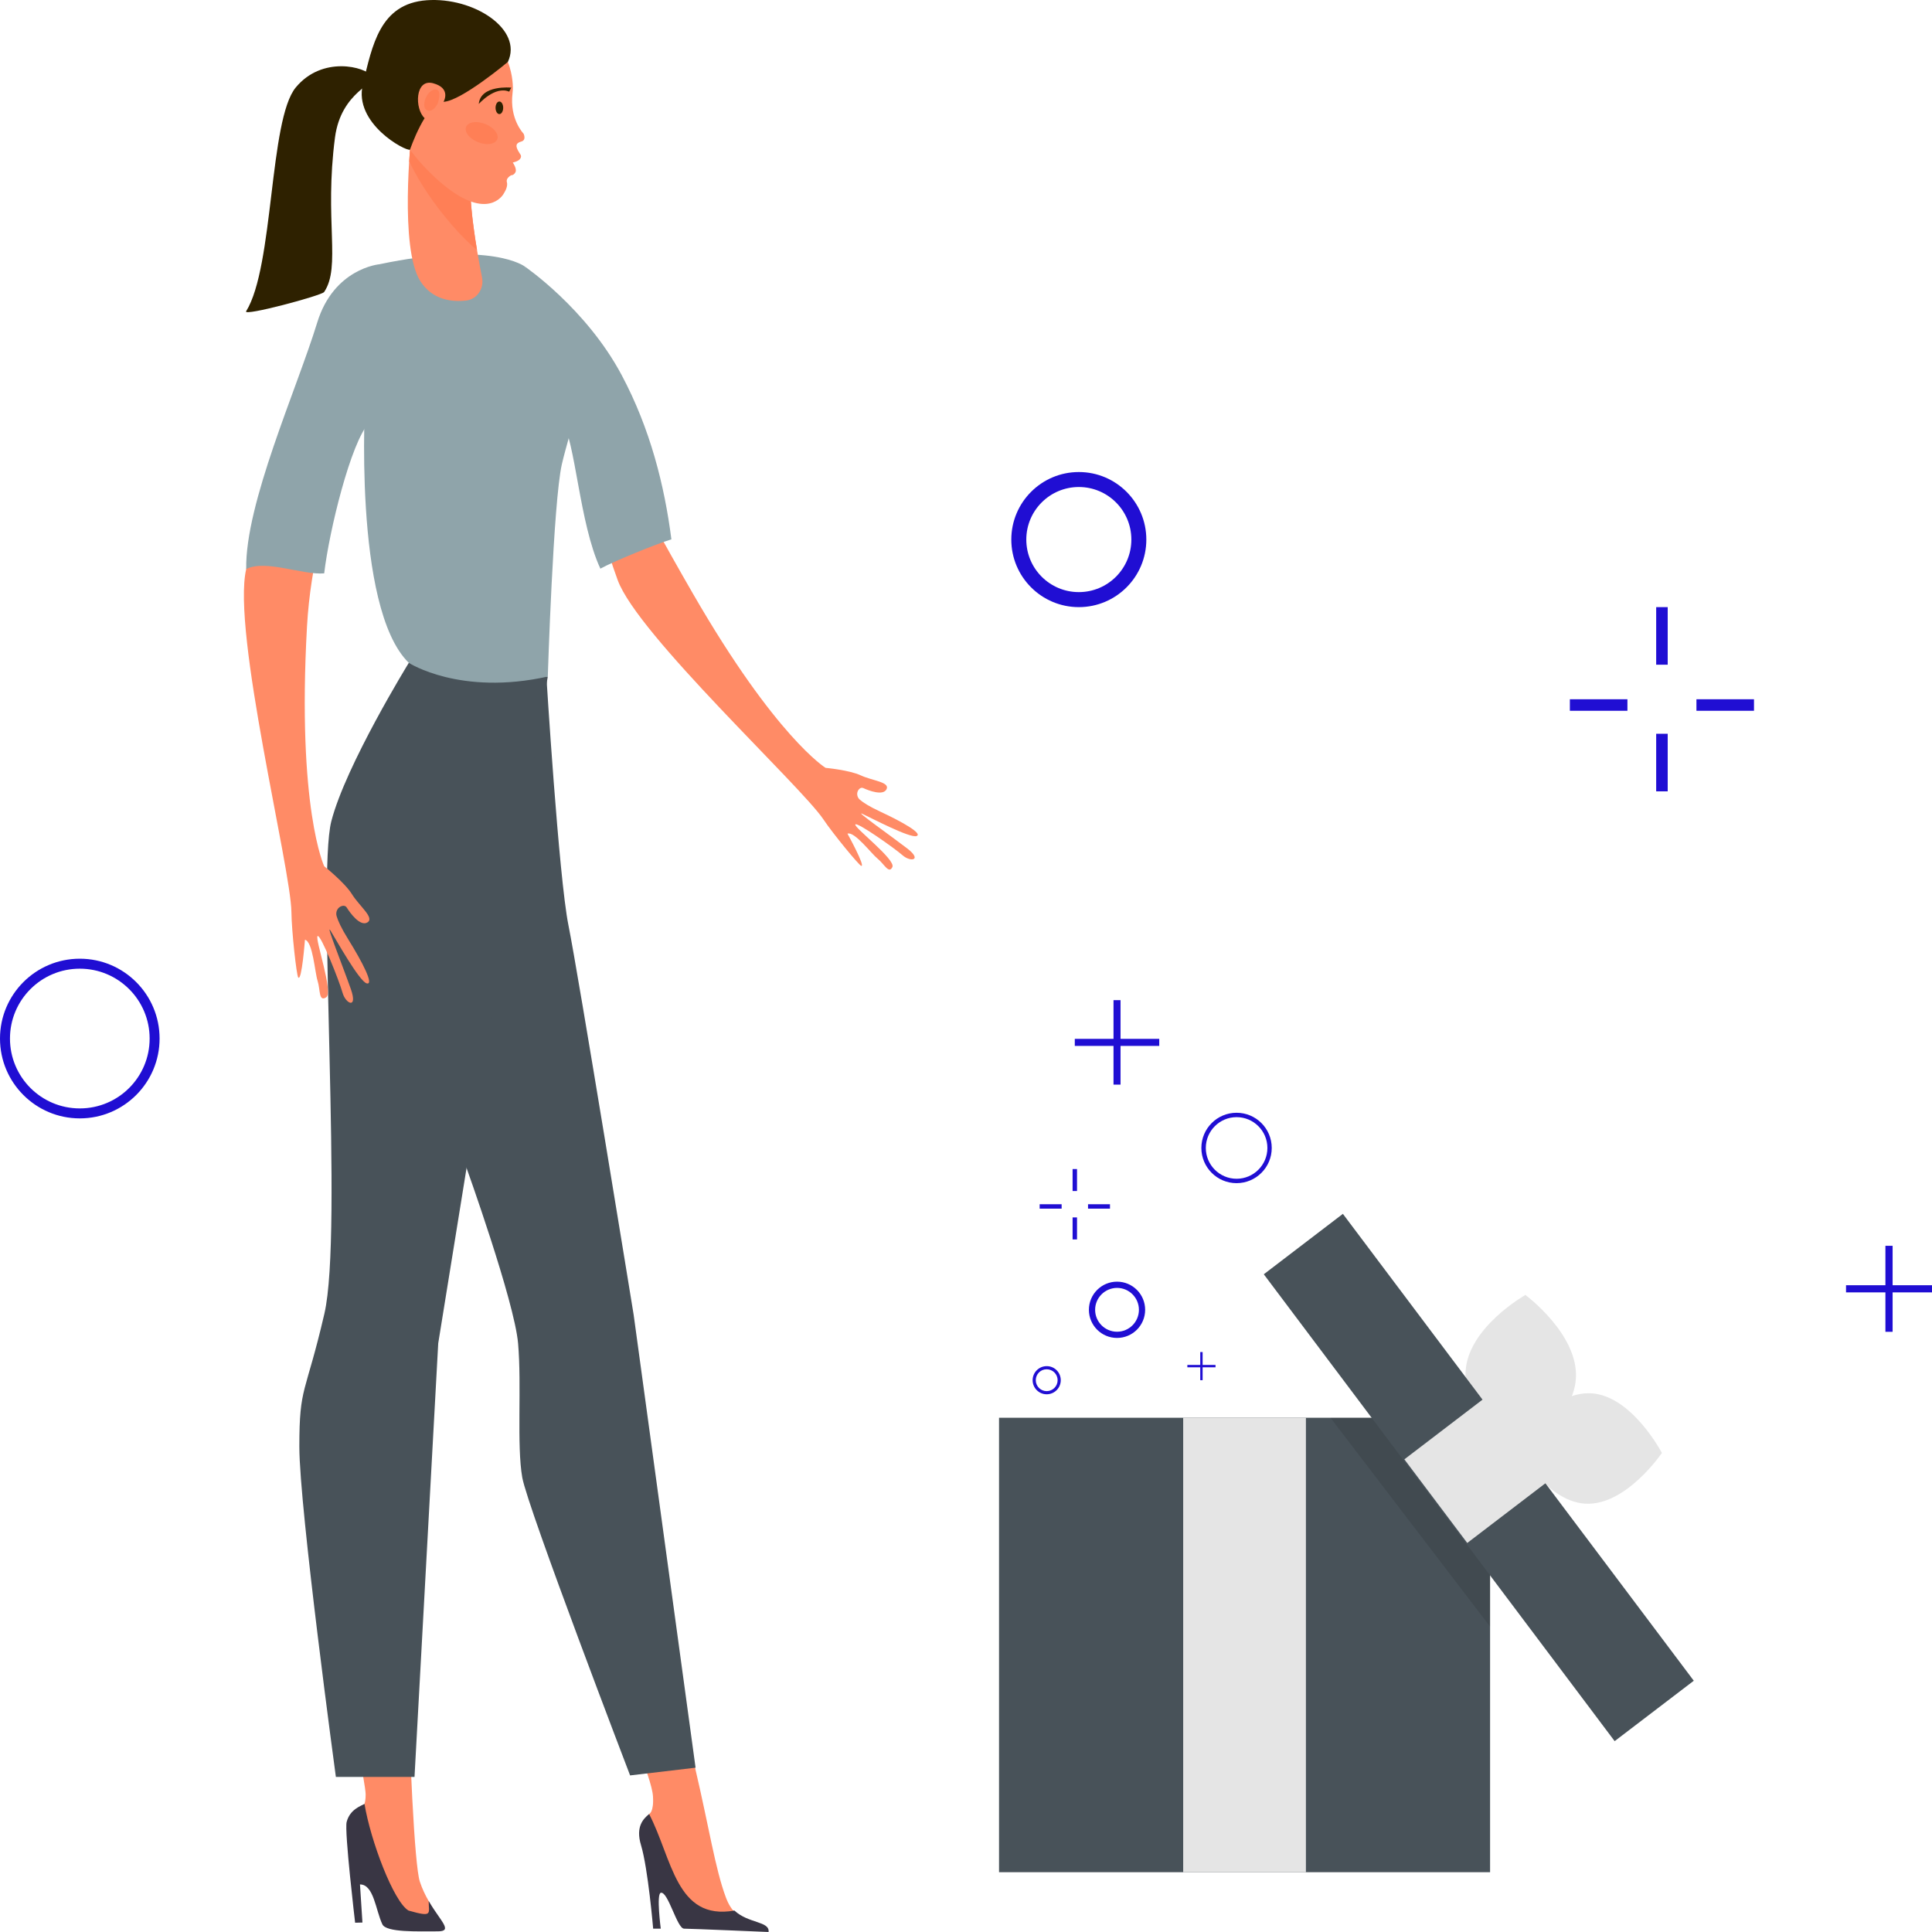 <svg width="80" height="80" viewBox="0 0 80 80" fill="none" xmlns="http://www.w3.org/2000/svg">
<path fill-rule="evenodd" clip-rule="evenodd" d="M52.66 47.534C52.66 48.339 52.008 48.992 51.203 48.992C50.399 48.992 49.746 48.339 49.746 47.534C49.746 46.73 50.399 46.077 51.203 46.077C52.009 46.077 52.66 46.73 52.66 47.534ZM49.93 47.534C49.93 48.239 50.501 48.81 51.205 48.81C51.909 48.81 52.48 48.239 52.48 47.534C52.48 46.83 51.909 46.259 51.205 46.259C50.501 46.259 49.93 46.83 49.93 47.534Z" fill="#200ED3"/>
<path fill-rule="evenodd" clip-rule="evenodd" d="M43.924 57.151C43.924 57.473 43.663 57.734 43.341 57.734C43.02 57.734 42.759 57.473 42.759 57.151C42.759 56.83 43.02 56.569 43.341 56.569C43.663 56.567 43.924 56.828 43.924 57.151ZM42.889 57.151C42.889 57.401 43.092 57.604 43.341 57.604C43.591 57.604 43.794 57.401 43.794 57.151C43.794 56.902 43.591 56.699 43.341 56.699C43.09 56.697 42.889 56.9 42.889 57.151Z" fill="#200ED3"/>
<path fill-rule="evenodd" clip-rule="evenodd" d="M47.418 54.236C47.418 54.88 46.897 55.401 46.254 55.401C45.611 55.401 45.089 54.88 45.089 54.236C45.089 53.593 45.611 53.071 46.254 53.071C46.897 53.071 47.418 53.593 47.418 54.236ZM45.347 54.236C45.347 54.737 45.753 55.144 46.254 55.144C46.754 55.144 47.16 54.737 47.16 54.236C47.16 53.735 46.754 53.329 46.254 53.329C45.753 53.331 45.347 53.737 45.347 54.236Z" fill="#200ED3"/>
<path fill-rule="evenodd" clip-rule="evenodd" d="M47.467 22.343C47.467 23.888 46.215 25.14 44.672 25.14C43.129 25.14 41.876 23.888 41.876 22.343C41.876 20.799 43.129 19.546 44.672 19.546C46.215 19.545 47.467 20.798 47.467 22.343ZM42.497 22.342C42.497 23.544 43.471 24.518 44.672 24.518C45.873 24.518 46.847 23.544 46.847 22.342C46.847 21.14 45.873 20.166 44.672 20.166C43.471 20.167 42.497 21.142 42.497 22.342Z" fill="#200ED3"/>
<path fill-rule="evenodd" clip-rule="evenodd" d="M44.597 51.322V50.411H44.414V51.322H44.597ZM44.597 49.318V48.408H44.414V49.318H44.597ZM45.053 49.865H45.962V50.048H45.053V49.865ZM43.96 49.865H43.05V50.048H43.96V49.865Z" fill="#200ED3"/>
<path fill-rule="evenodd" clip-rule="evenodd" d="M69.056 32.768V30.384H68.579V32.768H69.056ZM69.056 27.524V25.14H68.579V27.524H69.056ZM70.246 28.955H72.629V29.432H70.246V28.955ZM67.388 28.955H65.005V29.432H67.388V28.955Z" fill="#200ED3"/>
<path fill-rule="evenodd" clip-rule="evenodd" d="M49.798 56.519V55.985H49.7V56.519H49.166V56.617H49.7V57.151H49.798V56.617H50.332V56.519H49.798Z" fill="#200ED3"/>
<path fill-rule="evenodd" clip-rule="evenodd" d="M46.399 43.017V41.414H46.108V43.017H44.505V43.309H46.108V44.912H46.399V43.309H48.002V43.017H46.399Z" fill="#200ED3"/>
<path fill-rule="evenodd" clip-rule="evenodd" d="M78.369 53.219V51.586H78.071V53.219H76.44V53.515H78.071V55.147H78.369V53.515H80V53.219H78.369Z" fill="#200ED3"/>
<path d="M61.701 58.706H41.368V77.524H61.701V58.706Z" fill="#485259"/>
<path d="M54.075 58.706H48.993V77.524H54.075V58.706Z" fill="#E5E5E5"/>
<path d="M65.255 57.071C65.147 58.897 62.777 60.231 62.777 60.231C62.777 60.231 60.58 58.607 60.687 56.781C60.794 54.956 63.164 53.621 63.164 53.621C63.164 53.621 65.362 55.245 65.255 57.071Z" fill="#E5E5E5"/>
<path d="M65.64 62.264C63.956 62.163 62.717 59.795 62.717 59.795C62.717 59.795 64.209 57.592 65.893 57.694C67.577 57.795 68.816 60.163 68.816 60.163C68.816 60.163 67.324 62.366 65.64 62.264Z" fill="#E5E5E5"/>
<path opacity="0.1" d="M61.701 60.767V67.354L55.093 58.708H60.127L61.701 60.767Z" fill="black"/>
<path d="M70.136 69.596L55.606 50.263L52.331 52.765L66.859 72.097L70.136 69.596Z" fill="#485259"/>
<path d="M64.191 61.267L61.587 57.804L58.152 60.428L60.756 63.891L64.191 61.267Z" fill="#E5E5E5"/>
<path d="M19.362 48.368C19.362 48.368 22.458 54.319 22.253 56.078C22.049 57.836 21.385 59.256 21.941 61.659C22.498 64.062 26.938 72.788 27.038 74.38C27.081 75.052 26.877 75.113 26.877 75.113C26.881 76.27 27.238 77.51 27.478 77.75C27.785 78.057 28.129 79.584 28.422 79.584C28.714 79.584 31.19 79.858 31.19 79.858C31.256 79.293 30.497 79.744 30.058 78.571C29.618 77.398 29.354 75.639 28.797 73.266C28.241 70.892 25.962 60.059 25.962 57.567C25.962 55.076 26.191 55.065 25.81 53.423C25.429 51.781 23.993 48.704 23.993 48.704L19.362 48.368Z" fill="#FF8B66"/>
<path d="M22.621 27.953C22.621 27.953 23.136 36.324 23.539 38.318C23.942 40.312 26.239 54.447 26.239 54.447L28.802 73.196L26.091 73.516C26.091 73.516 21.85 62.446 21.626 61.181C21.391 59.846 21.605 57.374 21.453 55.628C21.302 53.882 19.299 48.307 19.299 48.307L19.253 27.851L21.146 27.758L22.621 27.953Z" fill="#485259"/>
<path d="M30.411 79.112C30.992 79.654 31.878 79.547 31.825 80C31.825 80 28.62 79.862 28.327 79.862C28.035 79.862 27.665 78.31 27.363 78.376C27.171 78.418 27.361 79.862 27.361 79.862H27.046C27.046 79.862 26.835 77.371 26.543 76.404C26.309 75.633 26.642 75.31 26.878 75.115C27.838 76.953 27.988 79.542 30.411 79.112Z" fill="#393644"/>
<path d="M17.969 52.812C17.969 52.812 17.574 57.111 17.046 58.387C16.518 59.662 16.944 76.545 17.383 77.909C17.481 78.211 17.614 78.481 17.75 78.718C18.231 79.549 18.341 79.718 17.692 79.718C16.857 79.718 16.126 79.557 15.965 79.214C15.687 78.622 15.447 76.587 14.876 76.587C14.876 76.587 14.489 75.827 14.586 75.428C14.735 74.828 15.141 75.139 15.141 74.303C15.141 73.468 12.416 60.761 12.856 58.915C13.296 57.068 13.603 56.849 13.603 54.65C13.603 52.45 17.969 52.812 17.969 52.812Z" fill="#FF8B66"/>
<path d="M16.927 27.448C16.927 27.448 14.319 31.679 13.719 34.008C13.118 36.337 14.222 50.999 13.431 54.402C12.641 57.806 12.395 57.353 12.395 59.902C12.395 62.451 13.908 73.579 13.908 73.579H17.164L18.146 55.625L21.049 37.658L22.683 28.016L16.927 27.448Z" fill="#485259"/>
<path d="M16.748 14.261C15.464 15.927 13 20.775 12.712 25.942C12.293 33.472 13.425 35.87 13.425 35.87C13.425 35.87 14.271 36.54 14.577 37.031C14.882 37.522 15.52 38.004 15.216 38.194C14.912 38.383 14.49 37.791 14.359 37.582C14.313 37.508 14.244 37.497 14.174 37.511C13.988 37.553 13.884 37.751 13.938 37.934C13.993 38.118 14.122 38.417 14.412 38.883C15.023 39.865 15.493 40.791 15.189 40.721C14.885 40.651 13.9 38.881 13.683 38.531C13.463 38.18 14.244 40.14 14.532 40.968C14.82 41.795 14.313 41.574 14.183 41.104C14.052 40.633 13.281 38.681 13.152 38.761C13.024 38.841 13.82 41.102 13.505 41.299C13.19 41.496 13.268 40.98 13.152 40.62C13.035 40.26 12.955 38.99 12.627 38.913C12.627 38.913 12.496 40.643 12.35 40.476C12.278 40.393 12.075 38.55 12.067 37.77C12.046 35.935 9.59 26.136 10.195 23.564C10.785 21.058 12.976 12.85 14.999 11.409C17.364 11.336 15.659 12.51 16.748 14.261Z" fill="#FF8B66"/>
<path d="M23.984 13.902C23.835 15.816 26.33 20.485 28.689 24.574C32.126 30.533 34.185 31.795 34.185 31.795C34.185 31.795 35.166 31.885 35.644 32.107C36.122 32.33 36.85 32.379 36.712 32.675C36.575 32.971 35.957 32.731 35.753 32.635C35.681 32.602 35.622 32.627 35.575 32.675C35.454 32.798 35.473 33.003 35.606 33.115C35.74 33.229 35.986 33.392 36.44 33.603C37.397 34.048 38.217 34.522 37.952 34.619C37.685 34.717 36.05 33.858 35.708 33.699C35.366 33.541 36.939 34.648 37.571 35.136C38.203 35.624 37.707 35.709 37.373 35.415C37.038 35.12 35.474 34.016 35.417 34.141C35.359 34.266 37.096 35.594 36.952 35.901C36.81 36.208 36.613 35.776 36.344 35.56C36.076 35.343 35.382 34.415 35.092 34.52C35.092 34.52 35.855 35.906 35.66 35.852C35.564 35.824 34.489 34.519 34.093 33.926C33.162 32.536 26.397 26.283 25.576 24.017C24.777 21.809 22.978 15.882 22.616 13.805C24.388 12.563 22.28 13.108 23.984 13.902Z" fill="#FF8B66"/>
<path d="M25.746 15.539C24.273 12.768 21.73 11.036 21.73 11.036C21.73 11.036 22.124 15.55 23.245 17.346C23.845 18.307 23.977 21.642 24.86 23.546C25.431 23.233 27.174 22.524 27.801 22.333C27.516 20.106 26.925 17.755 25.746 15.539Z" fill="#8FA4AA"/>
<path d="M15.287 17.498C16.195 16.522 16.254 16.12 16.254 14.296C16.254 12.472 15.701 10.944 15.701 10.944C15.701 10.944 13.823 11.114 13.137 13.351C12.287 16.125 10.147 20.85 10.195 23.563C10.991 23.155 12.531 23.819 13.424 23.742C13.628 21.996 14.522 18.321 15.287 17.498Z" fill="#8FA4AA"/>
<path d="M21.732 11.037C21.732 11.037 20.352 9.966 15.701 10.944C15.474 10.992 15.13 16.344 15.13 16.344C15.13 16.344 14.586 25.168 16.929 27.448C16.929 27.448 19.048 28.822 22.683 28.014C22.683 28.014 22.909 20.777 23.265 19.225C23.622 17.673 24.329 16.266 23.337 14.65C22.346 13.035 21.732 11.037 21.732 11.037Z" fill="#8FA4AA"/>
<path d="M15.093 74.695C15.344 76.224 16.301 78.752 16.916 79.112C17.934 79.403 17.754 79.249 17.75 78.715C18.231 79.547 18.78 79.973 18.13 79.973C17.295 79.973 15.992 80.024 15.832 79.681C15.554 79.091 15.479 78.03 14.906 78.03L15.008 79.608L14.705 79.616C14.705 79.616 14.255 75.822 14.354 75.444C14.489 74.924 14.932 74.788 15.093 74.695Z" fill="#393644"/>
<path d="M17.028 5.63C17.028 5.63 16.526 10.284 17.411 11.651C17.908 12.419 18.703 12.512 19.302 12.445C19.753 12.395 20.051 11.949 19.96 11.489C19.723 10.3 19.326 8.02 19.528 6.995C19.805 5.574 17.028 5.63 17.028 5.63Z" fill="#FF8B66"/>
<path d="M17.028 5.63C17.028 5.63 16.982 6.054 16.944 6.684C17.345 7.515 17.926 8.411 18.733 9.339C19.117 9.78 19.454 10.11 19.752 10.353C19.555 9.177 19.381 7.748 19.528 6.995C19.805 5.574 17.028 5.63 17.028 5.63Z" fill="#FF7F56"/>
<path d="M16.088 2.783C16.221 2.305 16.763 1.625 17.478 1.175C19.024 0.204 20.985 1.354 21.218 3.331C21.239 3.511 21.244 3.689 21.223 3.859C21.09 4.937 21.681 5.536 21.681 5.536C21.681 5.536 21.807 5.798 21.59 5.859C21.334 5.929 21.362 6.057 21.445 6.225C21.529 6.393 21.617 6.425 21.553 6.553C21.487 6.683 21.233 6.729 21.233 6.729C21.233 6.729 21.415 6.99 21.345 7.128C21.274 7.267 21.17 7.256 21.17 7.256C21.17 7.256 20.942 7.366 20.988 7.537C21.036 7.707 20.931 7.901 20.846 8.038C20.726 8.232 19.974 9.149 18.041 7.373C16.109 5.596 15.79 3.867 16.088 2.783Z" fill="#FF8B66"/>
<path d="M21.169 3.628C21.169 3.628 19.897 3.503 19.825 4.305C19.825 4.305 20.497 3.543 21.084 3.796L21.169 3.628Z" fill="#2E2100"/>
<path d="M20.59 5.769C20.507 5.977 20.15 6.03 19.795 5.887C19.438 5.745 19.218 5.462 19.301 5.254C19.384 5.046 19.741 4.993 20.096 5.135C20.453 5.278 20.673 5.561 20.59 5.769Z" fill="#FF7F56"/>
<path d="M17.671 0.01C15.726 0.151 15.416 1.877 15.024 3.495C14.634 5.114 16.8 6.273 16.977 6.198C16.977 6.198 17.639 4.241 18.365 4.215C19.091 4.19 21.03 2.564 21.03 2.564C21.663 1.212 19.616 -0.129 17.671 0.01Z" fill="#2E2100"/>
<path d="M18.366 4.215C18.366 4.215 18.701 3.656 17.938 3.448C17.175 3.24 17.163 4.522 17.588 4.897C18.014 5.269 18.366 4.215 18.366 4.215Z" fill="#FF8B66"/>
<path d="M18.122 4.29C18.122 4.29 18.345 3.666 18.003 3.706C17.66 3.746 17.42 4.417 17.671 4.559C17.921 4.7 18.122 4.29 18.122 4.29Z" fill="#FF7F56"/>
<path d="M15.423 3.167C15.114 2.75 13.34 2.303 12.248 3.62C11.138 4.959 11.346 11.037 10.191 12.89C10.052 13.114 13.323 12.239 13.422 12.091C14.13 11.037 13.422 9.128 13.871 5.694C14.124 3.774 15.639 3.458 15.423 3.167Z" fill="#2E2100"/>
<path d="M20.678 4.724C20.765 4.724 20.836 4.608 20.836 4.463C20.836 4.319 20.765 4.203 20.678 4.203C20.59 4.203 20.52 4.319 20.52 4.463C20.52 4.608 20.59 4.724 20.678 4.724Z" fill="#2E2100"/>
<path fill-rule="evenodd" clip-rule="evenodd" d="M6.608 43.004C6.608 44.83 5.129 46.31 3.304 46.31C1.479 46.31 0 44.83 0 43.004C0 41.178 1.479 39.698 3.304 39.698C5.129 39.698 6.608 41.178 6.608 43.004ZM0.413 43.004C0.413 44.601 1.706 45.897 3.304 45.897C4.902 45.897 6.196 44.603 6.196 43.004C6.196 41.407 4.902 40.111 3.304 40.111C1.706 40.111 0.413 41.406 0.413 43.004Z" fill="#200ED3"/>
</svg>
